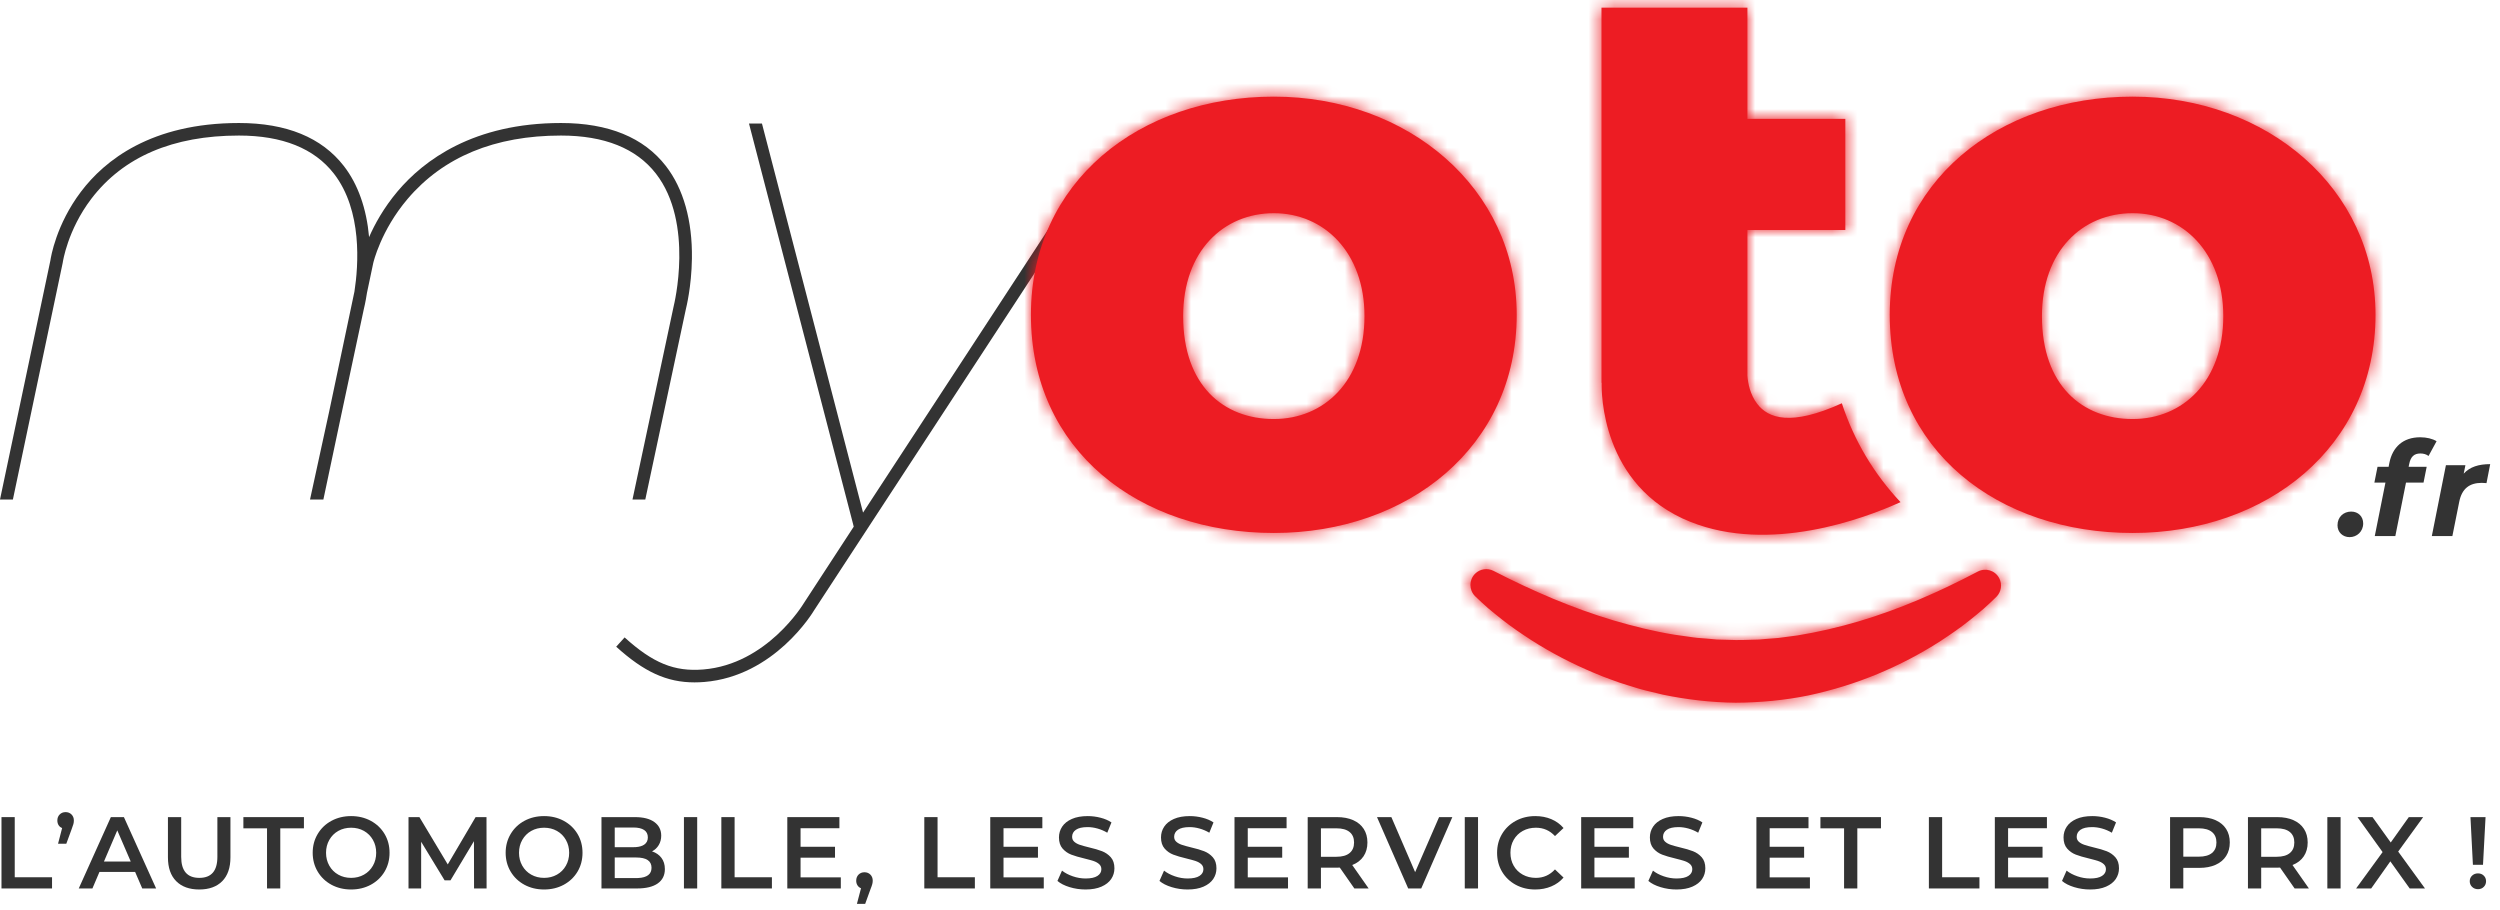 <?xml version="1.0" encoding="UTF-8"?>
<svg width="195px" height="71px" viewBox="0 0 195 71" version="1.1" xmlns="http://www.w3.org/2000/svg" xmlns:xlink="http://www.w3.org/1999/xlink">
    <!-- Generator: Sketch 59.1 (86144) - https://sketch.com -->
    <title>LOGO Copy</title>
    <desc>Created with Sketch.</desc>
    <defs>
        <path d="M36.093,44.526 L36.105,44.533 C39.132,46.091 42.251,47.434 45.418,48.38 C47.004,48.848 48.596,49.244 50.199,49.505 C50.6,49.569 51.001,49.617 51.401,49.675 C51.601,49.7 51.801,49.737 52.002,49.754 L52.604,49.8 L53.205,49.854 L53.505,49.882 L53.805,49.89 L55.007,49.924 C55.407,49.934 55.806,49.907 56.207,49.901 C56.406,49.895 56.607,49.893 56.807,49.884 L57.407,49.831 L58.008,49.785 C58.208,49.772 58.409,49.755 58.608,49.722 C59.007,49.666 59.407,49.61 59.809,49.562 C61.407,49.302 63,48.932 64.582,48.464 C67.744,47.528 70.85,46.173 73.86,44.587 L73.87,44.582 C74.474,44.264 75.222,44.496 75.54,45.099 C75.797,45.588 75.693,46.17 75.326,46.544 C75,46.875 74.655,47.181 74.313,47.492 C73.961,47.789 73.608,48.089 73.245,48.371 C72.526,48.95 71.765,49.471 70.992,49.98 C69.439,50.983 67.787,51.848 66.059,52.567 C64.33,53.285 62.523,53.845 60.666,54.242 C58.805,54.623 56.893,54.801 54.976,54.812 C53.058,54.792 51.158,54.566 49.302,54.183 L47.924,53.85 C47.465,53.739 47.02,53.586 46.569,53.451 C46.116,53.321 45.676,53.16 45.237,52.998 C44.797,52.836 44.358,52.674 43.931,52.485 C42.209,51.765 40.559,50.904 39.005,49.908 C38.231,49.404 37.47,48.886 36.747,48.313 C36.383,48.033 36.029,47.736 35.676,47.443 C35.331,47.134 34.984,46.83 34.655,46.501 C34.172,46.019 34.172,45.236 34.655,44.753 C35.044,44.364 35.628,44.288 36.093,44.526 Z M55.898,0.6 L55.898,9.27 L63.536,9.27 L63.536,17.942 L55.898,17.942 L55.898,29.299 C55.94,29.901 56.108,30.768 56.656,31.491 C57.522,32.639 59.297,33.262 63.264,31.454 C64.218,34.379 65.783,36.982 67.842,39.167 C64.896,40.497 57.635,43.172 51.455,40.706 C44.47,37.919 44.507,30.508 44.532,29.864 L44.516,29.859 L44.516,0.6 L55.898,0.6 Z M18.958,7.537 C29.421,7.537 37.903,14.691 37.903,24.555 C37.903,34.852 29.421,41.572 18.958,41.572 C8.495,41.572 0.012,35.177 0.012,24.555 C0.012,14.149 8.495,7.537 18.958,7.537 Z M85.945,7.537 C96.408,7.537 104.89,14.691 104.89,24.555 C104.89,34.852 96.408,41.572 85.945,41.572 C75.482,41.572 67,35.177 67,24.555 C67,14.149 75.482,7.537 85.945,7.537 Z M18.958,16.629 C15.052,16.629 11.886,19.569 11.886,24.657 C11.886,30.083 15.052,32.684 18.958,32.684 C22.864,32.684 26.03,29.757 26.03,24.657 C26.03,19.677 22.864,16.629 18.958,16.629 Z M85.945,16.629 C82.039,16.629 78.872,19.569 78.872,24.657 C78.872,30.083 82.039,32.684 85.945,32.684 C89.851,32.684 93.017,29.757 93.017,24.657 C93.017,19.677 89.851,16.629 85.945,16.629 Z" id="path-1"></path>
    </defs>
    <g id="Symboles" stroke="none" stroke-width="1" fill="none" fill-rule="evenodd">
        <g id="FOOTER" transform="translate(-265, -115)">
            <g id="LOGO-Copy" transform="translate(265, 115)">
                <g id="Group-2" transform="translate(-0, 9.595)" fill="#333333">
                    <path d="M25.224,29.366 L26.635,22.692 L28.379,14.512 C28.388,14.476 28.508,14.001 28.624,13.245 L29.114,10.919 C29.12,10.894 29.696,8.392 31.784,5.931 C34.572,2.644 38.6,0.978 43.757,0.978 C47.141,0.978 49.633,1.978 51.163,3.949 C54.16,7.81 52.568,14.204 52.547,14.288 L49.334,29.366 L50.333,29.369 L53.499,14.512 C53.516,14.441 53.941,12.771 53.97,10.566 C54.01,7.613 53.308,5.119 51.938,3.353 C50.213,1.128 47.461,2.30926389e-14 43.757,2.30926389e-14 C36.935,2.30926389e-14 33.058,2.902 31.006,5.336 C29.92,6.626 29.222,7.909 28.789,8.899 C28.591,6.671 27.922,4.775 26.819,3.353 C25.094,1.128 22.341,2.30926389e-14 18.637,2.30926389e-14 C11.801,2.30926389e-14 8.164,2.912 6.317,5.356 C4.379,7.919 3.968,10.46 3.929,10.729 L1.20792265e-13,29.366 L1.006,29.366 L4.889,10.914 L4.895,10.879 C4.899,10.854 5.258,8.36 7.124,5.909 C9.619,2.637 13.492,0.978 18.637,0.978 C22.021,0.978 24.513,1.978 26.044,3.949 C28.277,6.828 27.961,11.114 27.647,13.143 L25.666,22.55 L24.182,29.366 L25.224,29.366 Z" id="Fill-1"></path>
                    <path d="M83.427,5.749 L67.318,30.387 L59.433,0.041 L58.421,0.041 L66.535,31.26 L66.59,31.487 L62.685,37.473 C62.656,37.521 59.829,42.219 54.854,42.624 C52.6,42.808 50.937,42.131 48.72,40.124 L48.063,40.848 C50.229,42.809 52.002,43.631 54.169,43.631 C54.418,43.631 54.673,43.62 54.933,43.599 C60.408,43.152 63.402,38.181 63.514,37.989 L84.245,6.284 L83.427,5.749 Z" id="Fill-4"></path>
                    <path d="M182.325,31.377 C182.325,30.729 182.797,30.308 183.394,30.308 C183.938,30.308 184.329,30.689 184.329,31.233 C184.329,31.87 183.835,32.302 183.27,32.302 C182.725,32.302 182.325,31.911 182.325,31.377" id="Fill-15"></path>
                    <path d="M187.915,26.608 L187.874,26.814 L189.282,26.814 L189.035,28.047 L187.668,28.047 L186.836,32.219 L185.232,32.219 L186.065,28.047 L185.202,28.047 L185.448,26.814 L186.312,26.814 L186.374,26.495 C186.62,25.293 187.422,24.512 188.778,24.512 C189.272,24.512 189.734,24.624 190.053,24.82 L189.426,25.971 C189.251,25.838 189.035,25.776 188.789,25.776 C188.295,25.776 188.028,26.033 187.915,26.608" id="Fill-17"></path>
                    <path d="M194.235,26.608 L193.947,28.088 C193.803,28.078 193.71,28.068 193.577,28.068 C192.632,28.068 192.025,28.509 191.82,29.547 L191.285,32.219 L189.682,32.219 L190.782,26.69 L192.303,26.69 L192.169,27.348 C192.662,26.814 193.341,26.608 194.235,26.608" id="Fill-19"></path>
                    <polygon id="Fill-22" points="0.116 54.14 1.149 54.14 1.149 58.831 4.059 58.831 4.059 59.705 0.116 59.705"></polygon>
                    <path d="M5.578,53.933 C5.7,54.055 5.761,54.212 5.761,54.402 C5.761,54.497 5.749,54.59 5.725,54.681 C5.701,54.771 5.655,54.906 5.586,55.086 L5.172,56.215 L4.528,56.215 L4.846,54.991 C4.729,54.948 4.638,54.875 4.572,54.772 C4.506,54.669 4.473,54.545 4.473,54.402 C4.473,54.212 4.533,54.055 4.656,53.933 C4.777,53.811 4.931,53.75 5.116,53.75 C5.302,53.75 5.456,53.811 5.578,53.933" id="Fill-24"></path>
                    <path d="M9.665,54.14 L12.178,59.706 L11.096,59.706 L10.54,58.417 L7.757,58.417 L7.208,59.706 L6.142,59.706 L8.647,54.14 L9.665,54.14 Z M9.148,55.173 L8.107,57.607 L10.198,57.607 L9.148,55.173 Z" id="Combined-Shape"></path>
                    <path d="M13.744,59.137 C13.314,58.705 13.099,58.087 13.099,57.28 L13.099,54.14 L14.133,54.14 L14.133,57.241 C14.133,58.333 14.605,58.879 15.549,58.879 C16.487,58.879 16.956,58.333 16.956,57.241 L16.956,54.14 L17.974,54.14 L17.974,57.28 C17.974,58.087 17.76,58.705 17.334,59.137 C16.907,59.569 16.309,59.785 15.541,59.785 C14.772,59.785 14.173,59.569 13.744,59.137" id="Fill-28"></path>
                    <polygon id="Fill-30" points="20.828 55.015 18.984 55.015 18.984 54.14 23.706 54.14 23.706 55.015 21.862 55.015 21.862 59.705 20.828 59.705"></polygon>
                    <path d="M27.387,54.06 C27.954,54.06 28.466,54.184 28.922,54.43 C29.378,54.677 29.736,55.017 29.996,55.452 C30.255,55.886 30.385,56.377 30.385,56.923 C30.385,57.469 30.255,57.959 29.996,58.394 C29.736,58.828 29.378,59.169 28.922,59.416 C28.466,59.662 27.954,59.785 27.387,59.785 C26.82,59.785 26.309,59.662 25.853,59.416 C25.397,59.169 25.04,58.827 24.78,58.39 C24.52,57.953 24.39,57.463 24.39,56.923 C24.39,56.382 24.52,55.893 24.78,55.456 C25.04,55.019 25.397,54.677 25.853,54.43 C26.309,54.184 26.82,54.06 27.387,54.06 Z M27.387,54.967 C27.017,54.967 26.682,55.051 26.386,55.217 C26.089,55.384 25.856,55.618 25.686,55.917 C25.516,56.216 25.431,56.552 25.431,56.923 C25.431,57.293 25.516,57.629 25.686,57.929 C25.856,58.228 26.089,58.461 26.386,58.628 C26.682,58.795 27.017,58.879 27.387,58.879 C27.758,58.879 28.092,58.795 28.389,58.628 C28.686,58.461 28.919,58.228 29.089,57.929 C29.259,57.629 29.343,57.293 29.343,56.923 C29.343,56.552 29.259,56.216 29.089,55.917 C28.919,55.618 28.686,55.384 28.389,55.217 C28.092,55.051 27.758,54.967 27.387,54.967 Z" id="Combined-Shape"></path>
                    <polygon id="Fill-34" points="36.976 59.706 36.969 56.016 35.14 59.07 34.678 59.07 32.85 56.064 32.85 59.706 31.864 59.706 31.864 54.14 32.715 54.14 34.925 57.829 37.096 54.14 37.947 54.14 37.954 59.706"></polygon>
                    <path d="M42.439,54.06 C43.006,54.06 43.517,54.184 43.973,54.43 C44.429,54.677 44.787,55.017 45.047,55.452 C45.306,55.886 45.436,56.377 45.436,56.923 C45.436,57.469 45.306,57.959 45.047,58.394 C44.787,58.828 44.429,59.169 43.973,59.416 C43.517,59.662 43.006,59.785 42.439,59.785 C41.872,59.785 41.36,59.662 40.904,59.416 C40.449,59.169 40.09,58.827 39.831,58.39 C39.571,57.953 39.441,57.463 39.441,56.923 C39.441,56.382 39.571,55.893 39.831,55.456 C40.09,55.019 40.449,54.677 40.904,54.43 C41.36,54.184 41.872,54.06 42.439,54.06 Z M42.439,54.967 C42.067,54.967 41.734,55.051 41.437,55.217 C41.14,55.384 40.907,55.618 40.737,55.917 C40.567,56.216 40.483,56.552 40.483,56.923 C40.483,57.293 40.567,57.629 40.737,57.929 C40.907,58.228 41.14,58.461 41.437,58.628 C41.734,58.795 42.067,58.879 42.439,58.879 C42.81,58.879 43.144,58.795 43.44,58.628 C43.738,58.461 43.971,58.228 44.14,57.929 C44.31,57.629 44.395,57.293 44.395,56.923 C44.395,56.552 44.31,56.216 44.14,55.917 C43.971,55.618 43.738,55.384 43.44,55.217 C43.144,55.051 42.81,54.967 42.439,54.967 Z" id="Combined-Shape"></path>
                    <path d="M49.523,54.14 C50.181,54.14 50.686,54.268 51.042,54.526 C51.396,54.783 51.575,55.136 51.575,55.587 C51.575,55.862 51.51,56.107 51.383,56.318 C51.257,56.531 51.081,56.695 50.859,56.812 C51.166,56.912 51.41,57.08 51.59,57.316 C51.77,57.553 51.86,57.845 51.86,58.195 C51.86,58.678 51.675,59.05 51.305,59.312 C50.933,59.575 50.393,59.705 49.682,59.705 L46.915,59.705 L46.915,54.14 L49.523,54.14 Z M47.949,57.289 L47.949,57.289 L47.949,58.894 L49.619,58.894 L49.773,58.891 C50.471,58.857 50.819,58.591 50.819,58.091 C50.819,57.556 50.419,57.289 49.619,57.289 L49.619,57.289 Z M47.949,54.951 L47.949,54.951 L47.949,56.485 L49.412,56.485 L49.585,56.48 C49.862,56.462 50.082,56.399 50.243,56.291 C50.436,56.161 50.532,55.971 50.532,55.723 C50.532,55.468 50.436,55.276 50.243,55.145 C50.049,55.016 49.772,54.951 49.412,54.951 L49.412,54.951 Z" id="Combined-Shape"></path>
                    <polygon id="Fill-40" points="53.347 59.706 54.381 59.706 54.381 54.14 53.347 54.14"></polygon>
                    <polygon id="Fill-42" points="56.265 54.14 57.299 54.14 57.299 58.831 60.209 58.831 60.209 59.705 56.265 59.705"></polygon>
                    <polygon id="Fill-43" points="65.584 58.839 65.584 59.706 61.41 59.706 61.41 54.14 65.473 54.14 65.473 55.007 62.444 55.007 62.444 56.453 65.131 56.453 65.131 57.304 62.444 57.304 62.444 58.839"></polygon>
                    <path d="M67.89,58.624 C68.012,58.747 68.073,58.906 68.073,59.101 C68.073,59.187 68.061,59.275 68.037,59.368 C68.013,59.461 67.964,59.6 67.89,59.785 L67.484,60.906 L66.84,60.906 L67.159,59.69 C67.042,59.642 66.95,59.567 66.884,59.463 C66.817,59.36 66.784,59.239 66.784,59.101 C66.784,58.906 66.846,58.747 66.967,58.624 C67.09,58.503 67.243,58.441 67.429,58.441 C67.614,58.441 67.768,58.503 67.89,58.624" id="Fill-44"></path>
                    <polygon id="Fill-45" points="72.096 54.14 73.129 54.14 73.129 58.831 76.04 58.831 76.04 59.705 72.096 59.705"></polygon>
                    <polygon id="Fill-46" points="81.414 58.839 81.414 59.706 77.24 59.706 77.24 54.14 81.303 54.14 81.303 55.007 78.274 55.007 78.274 56.453 80.961 56.453 80.961 57.304 78.274 57.304 78.274 58.839"></polygon>
                    <path d="M83.43,59.602 C83.03,59.48 82.713,59.318 82.48,59.117 L82.837,58.314 C83.066,58.494 83.345,58.642 83.677,58.756 C84.008,58.87 84.341,58.927 84.675,58.927 C85.088,58.927 85.396,58.86 85.6,58.727 C85.805,58.595 85.906,58.42 85.906,58.203 C85.906,58.044 85.85,57.913 85.736,57.809 C85.622,57.706 85.477,57.625 85.303,57.566 C85.128,57.509 84.889,57.442 84.587,57.368 C84.163,57.268 83.82,57.166 83.557,57.066 C83.295,56.965 83.07,56.807 82.881,56.593 C82.693,56.378 82.599,56.088 82.599,55.723 C82.599,55.415 82.683,55.135 82.85,54.883 C83.017,54.632 83.268,54.431 83.605,54.283 C83.942,54.134 84.354,54.06 84.841,54.06 C85.18,54.06 85.515,54.103 85.843,54.188 C86.172,54.272 86.455,54.394 86.694,54.553 L86.368,55.357 C86.124,55.213 85.87,55.105 85.605,55.03 C85.339,54.956 85.083,54.919 84.834,54.919 C84.426,54.919 84.122,54.988 83.923,55.126 C83.724,55.264 83.625,55.447 83.625,55.675 C83.625,55.834 83.682,55.964 83.796,56.064 C83.91,56.165 84.054,56.244 84.229,56.302 C84.404,56.361 84.643,56.427 84.945,56.501 C85.358,56.597 85.698,56.696 85.963,56.8 C86.227,56.903 86.454,57.061 86.643,57.272 C86.83,57.485 86.925,57.771 86.925,58.132 C86.925,58.439 86.841,58.717 86.674,58.966 C86.507,59.215 86.254,59.414 85.915,59.563 C85.576,59.711 85.162,59.785 84.675,59.785 C84.245,59.785 83.83,59.724 83.43,59.602" id="Fill-47"></path>
                    <path d="M91.389,59.602 C90.989,59.48 90.672,59.318 90.439,59.117 L90.796,58.314 C91.025,58.494 91.304,58.642 91.636,58.756 C91.967,58.87 92.3,58.927 92.633,58.927 C93.047,58.927 93.355,58.86 93.559,58.727 C93.764,58.595 93.865,58.42 93.865,58.203 C93.865,58.044 93.809,57.913 93.695,57.809 C93.581,57.706 93.437,57.625 93.262,57.566 C93.087,57.509 92.848,57.442 92.546,57.368 C92.122,57.268 91.778,57.166 91.516,57.066 C91.253,56.965 91.028,56.807 90.84,56.593 C90.652,56.378 90.558,56.088 90.558,55.723 C90.558,55.415 90.641,55.135 90.809,54.883 C90.976,54.632 91.227,54.431 91.564,54.283 C91.901,54.134 92.313,54.06 92.8,54.06 C93.139,54.06 93.473,54.103 93.802,54.188 C94.131,54.272 94.414,54.394 94.653,54.553 L94.327,55.357 C94.083,55.213 93.829,55.105 93.563,55.03 C93.298,54.956 93.041,54.919 92.792,54.919 C92.384,54.919 92.081,54.988 91.882,55.126 C91.683,55.264 91.584,55.447 91.584,55.675 C91.584,55.834 91.64,55.964 91.754,56.064 C91.869,56.165 92.013,56.244 92.188,56.302 C92.363,56.361 92.602,56.427 92.903,56.501 C93.317,56.597 93.656,56.696 93.922,56.8 C94.186,56.903 94.413,57.061 94.601,57.272 C94.789,57.485 94.883,57.771 94.883,58.132 C94.883,58.439 94.8,58.717 94.633,58.966 C94.466,59.215 94.213,59.414 93.874,59.563 C93.535,59.711 93.121,59.785 92.633,59.785 C92.204,59.785 91.789,59.724 91.389,59.602" id="Fill-48"></path>
                    <polygon id="Fill-49" points="100.465 58.839 100.465 59.706 96.291 59.706 96.291 54.14 100.353 54.14 100.353 55.007 97.325 55.007 97.325 56.453 100.012 56.453 100.012 57.304 97.325 57.304 97.325 58.839"></polygon>
                    <path d="M104.289,54.14 C104.772,54.14 105.192,54.219 105.55,54.378 C105.907,54.538 106.182,54.765 106.373,55.062 C106.563,55.359 106.659,55.712 106.659,56.12 C106.659,56.538 106.557,56.899 106.353,57.201 C106.149,57.503 105.855,57.728 105.474,57.877 L106.755,59.706 L105.641,59.706 L104.504,58.076 C104.456,58.081 104.385,58.083 104.289,58.083 L103.033,58.083 L103.033,59.706 L102,59.706 L102,54.14 L104.289,54.14 Z M104.241,55.014 L103.033,55.014 L103.033,57.233 L104.241,57.233 C104.693,57.233 105.034,57.137 105.267,56.943 C105.501,56.75 105.617,56.475 105.617,56.12 C105.617,55.765 105.501,55.491 105.267,55.301 C105.034,55.11 104.693,55.014 104.241,55.014 Z" id="Combined-Shape"></path>
                    <polygon id="Fill-51" points="113.282 54.14 110.857 59.705 109.839 59.705 107.406 54.14 108.527 54.14 110.38 58.433 112.248 54.14"></polygon>
                    <polygon id="Fill-52" points="114.252 59.706 115.286 59.706 115.286 54.14 114.252 54.14"></polygon>
                    <path d="M118.223,59.416 C117.77,59.169 117.415,58.828 117.158,58.394 C116.9,57.959 116.773,57.469 116.773,56.923 C116.773,56.377 116.902,55.886 117.161,55.452 C117.422,55.017 117.778,54.677 118.231,54.43 C118.684,54.184 119.192,54.06 119.754,54.06 C120.209,54.06 120.626,54.14 121.002,54.299 C121.378,54.458 121.697,54.688 121.956,54.991 L121.288,55.619 C120.886,55.184 120.39,54.967 119.801,54.967 C119.42,54.967 119.078,55.051 118.776,55.217 C118.474,55.384 118.238,55.616 118.068,55.913 C117.898,56.21 117.814,56.546 117.814,56.923 C117.814,57.299 117.898,57.636 118.068,57.932 C118.238,58.229 118.474,58.461 118.776,58.628 C119.078,58.795 119.42,58.879 119.801,58.879 C120.39,58.879 120.886,58.658 121.288,58.219 L121.956,58.855 C121.697,59.157 121.377,59.388 120.998,59.546 C120.619,59.705 120.202,59.785 119.746,59.785 C119.184,59.785 118.676,59.662 118.223,59.416" id="Fill-53"></path>
                    <polygon id="Fill-54" points="127.506 58.839 127.506 59.706 123.332 59.706 123.332 54.14 127.395 54.14 127.395 55.007 124.365 55.007 124.365 56.453 127.053 56.453 127.053 57.304 124.365 57.304 124.365 58.839"></polygon>
                    <path d="M129.522,59.602 C129.122,59.48 128.805,59.318 128.572,59.117 L128.93,58.314 C129.158,58.494 129.437,58.642 129.768,58.756 C130.1,58.87 130.433,58.927 130.766,58.927 C131.18,58.927 131.489,58.86 131.693,58.727 C131.897,58.595 131.999,58.42 131.999,58.203 C131.999,58.044 131.942,57.913 131.828,57.809 C131.714,57.706 131.57,57.625 131.394,57.566 C131.22,57.509 130.981,57.442 130.679,57.368 C130.254,57.268 129.911,57.166 129.649,57.066 C129.387,56.965 129.161,56.807 128.973,56.593 C128.785,56.378 128.691,56.088 128.691,55.723 C128.691,55.415 128.774,55.135 128.942,54.883 C129.108,54.632 129.36,54.431 129.697,54.283 C130.034,54.134 130.446,54.06 130.933,54.06 C131.272,54.06 131.606,54.103 131.935,54.188 C132.264,54.272 132.547,54.394 132.786,54.553 L132.459,55.357 C132.216,55.213 131.961,55.105 131.697,55.03 C131.431,54.956 131.174,54.919 130.925,54.919 C130.517,54.919 130.214,54.988 130.015,55.126 C129.816,55.264 129.717,55.447 129.717,55.675 C129.717,55.834 129.774,55.964 129.888,56.064 C130.002,56.165 130.146,56.244 130.321,56.302 C130.496,56.361 130.734,56.427 131.036,56.501 C131.45,56.597 131.789,56.696 132.054,56.8 C132.32,56.903 132.546,57.061 132.734,57.272 C132.922,57.485 133.016,57.771 133.016,58.132 C133.016,58.439 132.933,58.717 132.766,58.966 C132.599,59.215 132.346,59.414 132.006,59.563 C131.667,59.711 131.254,59.785 130.766,59.785 C130.337,59.785 129.922,59.724 129.522,59.602" id="Fill-55"></path>
                    <polygon id="Fill-56" points="141.174 58.839 141.174 59.706 137 59.706 137 54.14 141.063 54.14 141.063 55.007 138.033 55.007 138.033 56.453 140.721 56.453 140.721 57.304 138.033 57.304 138.033 58.839"></polygon>
                    <polygon id="Fill-57" points="143.838 55.015 141.993 55.015 141.993 54.14 146.716 54.14 146.716 55.015 144.871 55.015 144.871 59.705 143.838 59.705"></polygon>
                    <polygon id="Fill-58" points="150.453 54.14 151.486 54.14 151.486 58.831 154.396 58.831 154.396 59.705 150.453 59.705"></polygon>
                    <polygon id="Fill-59" points="159.771 58.839 159.771 59.706 155.597 59.706 155.597 54.14 159.66 54.14 159.66 55.007 156.631 55.007 156.631 56.453 159.318 56.453 159.318 57.304 156.631 57.304 156.631 58.839"></polygon>
                    <path d="M161.787,59.602 C161.387,59.48 161.07,59.318 160.837,59.117 L161.194,58.314 C161.423,58.494 161.702,58.642 162.033,58.756 C162.365,58.87 162.698,58.927 163.031,58.927 C163.445,58.927 163.753,58.86 163.957,58.727 C164.162,58.595 164.263,58.42 164.263,58.203 C164.263,58.044 164.207,57.913 164.093,57.809 C163.979,57.706 163.835,57.625 163.659,57.566 C163.484,57.509 163.246,57.442 162.944,57.368 C162.519,57.268 162.176,57.166 161.914,57.066 C161.651,56.965 161.426,56.807 161.238,56.593 C161.05,56.378 160.956,56.088 160.956,55.723 C160.956,55.415 161.039,55.135 161.207,54.883 C161.373,54.632 161.625,54.431 161.962,54.283 C162.299,54.134 162.71,54.06 163.198,54.06 C163.537,54.06 163.871,54.103 164.2,54.188 C164.528,54.272 164.812,54.394 165.051,54.553 L164.724,55.357 C164.481,55.213 164.226,55.105 163.961,55.03 C163.696,54.956 163.439,54.919 163.19,54.919 C162.782,54.919 162.479,54.988 162.279,55.126 C162.081,55.264 161.982,55.447 161.982,55.675 C161.982,55.834 162.038,55.964 162.152,56.064 C162.267,56.165 162.411,56.244 162.586,56.302 C162.761,56.361 162.999,56.427 163.301,56.501 C163.715,56.597 164.054,56.696 164.319,56.8 C164.584,56.903 164.811,57.061 164.999,57.272 C165.187,57.485 165.281,57.771 165.281,58.132 C165.281,58.439 165.198,58.717 165.031,58.966 C164.864,59.215 164.611,59.414 164.271,59.563 C163.932,59.711 163.519,59.785 163.031,59.785 C162.602,59.785 162.187,59.724 161.787,59.602" id="Fill-60"></path>
                    <path d="M171.554,54.14 C172.037,54.14 172.457,54.219 172.815,54.378 C173.173,54.538 173.447,54.765 173.638,55.062 C173.829,55.359 173.924,55.712 173.924,56.12 C173.924,56.523 173.829,56.874 173.638,57.173 C173.447,57.473 173.173,57.702 172.815,57.861 C172.457,58.02 172.037,58.1 171.554,58.1 L170.298,58.1 L170.298,59.706 L169.265,59.706 L169.265,54.14 L171.554,54.14 Z M171.507,55.014 L170.298,55.014 L170.298,57.225 L171.507,57.225 C171.958,57.225 172.299,57.129 172.532,56.939 C172.766,56.748 172.882,56.475 172.882,56.12 C172.882,55.765 172.766,55.491 172.532,55.301 C172.299,55.11 171.958,55.014 171.507,55.014 Z" id="Combined-Shape"></path>
                    <path d="M177.629,54.14 C178.112,54.14 178.532,54.219 178.89,54.378 C179.247,54.538 179.522,54.765 179.712,55.062 C179.903,55.359 179.999,55.712 179.999,56.12 C179.999,56.538 179.897,56.899 179.693,57.201 C179.489,57.503 179.195,57.728 178.814,57.877 L180.095,59.706 L178.981,59.706 L177.844,58.076 C177.796,58.081 177.725,58.083 177.629,58.083 L176.373,58.083 L176.373,59.706 L175.34,59.706 L175.34,54.14 L177.629,54.14 Z M177.581,55.014 L176.373,55.014 L176.373,57.233 L177.581,57.233 C178.032,57.233 178.374,57.137 178.607,56.943 C178.841,56.75 178.957,56.475 178.957,56.12 C178.957,55.765 178.841,55.491 178.607,55.301 C178.374,55.11 178.032,55.014 177.581,55.014 Z" id="Combined-Shape"></path>
                    <polygon id="Fill-63" points="181.533 59.706 182.567 59.706 182.567 54.14 181.533 54.14"></polygon>
                    <polygon id="Fill-64" points="187.957 59.706 186.446 57.591 184.952 59.706 183.775 59.706 185.843 56.867 183.886 54.14 185.056 54.14 186.478 56.119 187.886 54.14 189.007 54.14 187.058 56.827 189.15 59.706"></polygon>
                    <polygon id="Path" points="192.696 54.14 193.873 54.14 193.674 57.861 192.887 57.861"></polygon>
                    <path d="M192.823,59.582 C192.701,59.464 192.64,59.316 192.64,59.141 C192.64,58.966 192.701,58.82 192.823,58.704 C192.946,58.587 193.099,58.529 193.284,58.529 C193.465,58.529 193.614,58.587 193.733,58.704 C193.853,58.82 193.912,58.966 193.912,59.141 C193.912,59.316 193.853,59.464 193.733,59.582 C193.614,59.702 193.465,59.761 193.284,59.761 C193.099,59.761 192.946,59.702 192.823,59.582 L192.823,59.582 Z" id="Path"></path>
                </g>
                <g id="_COLORS/Silver" transform="translate(80.4, 0)">
                    <mask id="mask-2" fill="white">
                        <use xlink:href="#path-1"></use>
                    </mask>
                    <use id="Mask" fill="#ED1C23" xlink:href="#path-1"></use>
                    <g id="_COLORS/Red" mask="url(#mask-2)" fill="#ED1C23">
                        <g transform="translate(-10.8, -4.8)" id="Rectangle-Copy-15">
                            <rect x="0" y="0" width="120" height="64"></rect>
                        </g>
                    </g>
                </g>
            </g>
        </g>
    </g>
</svg>